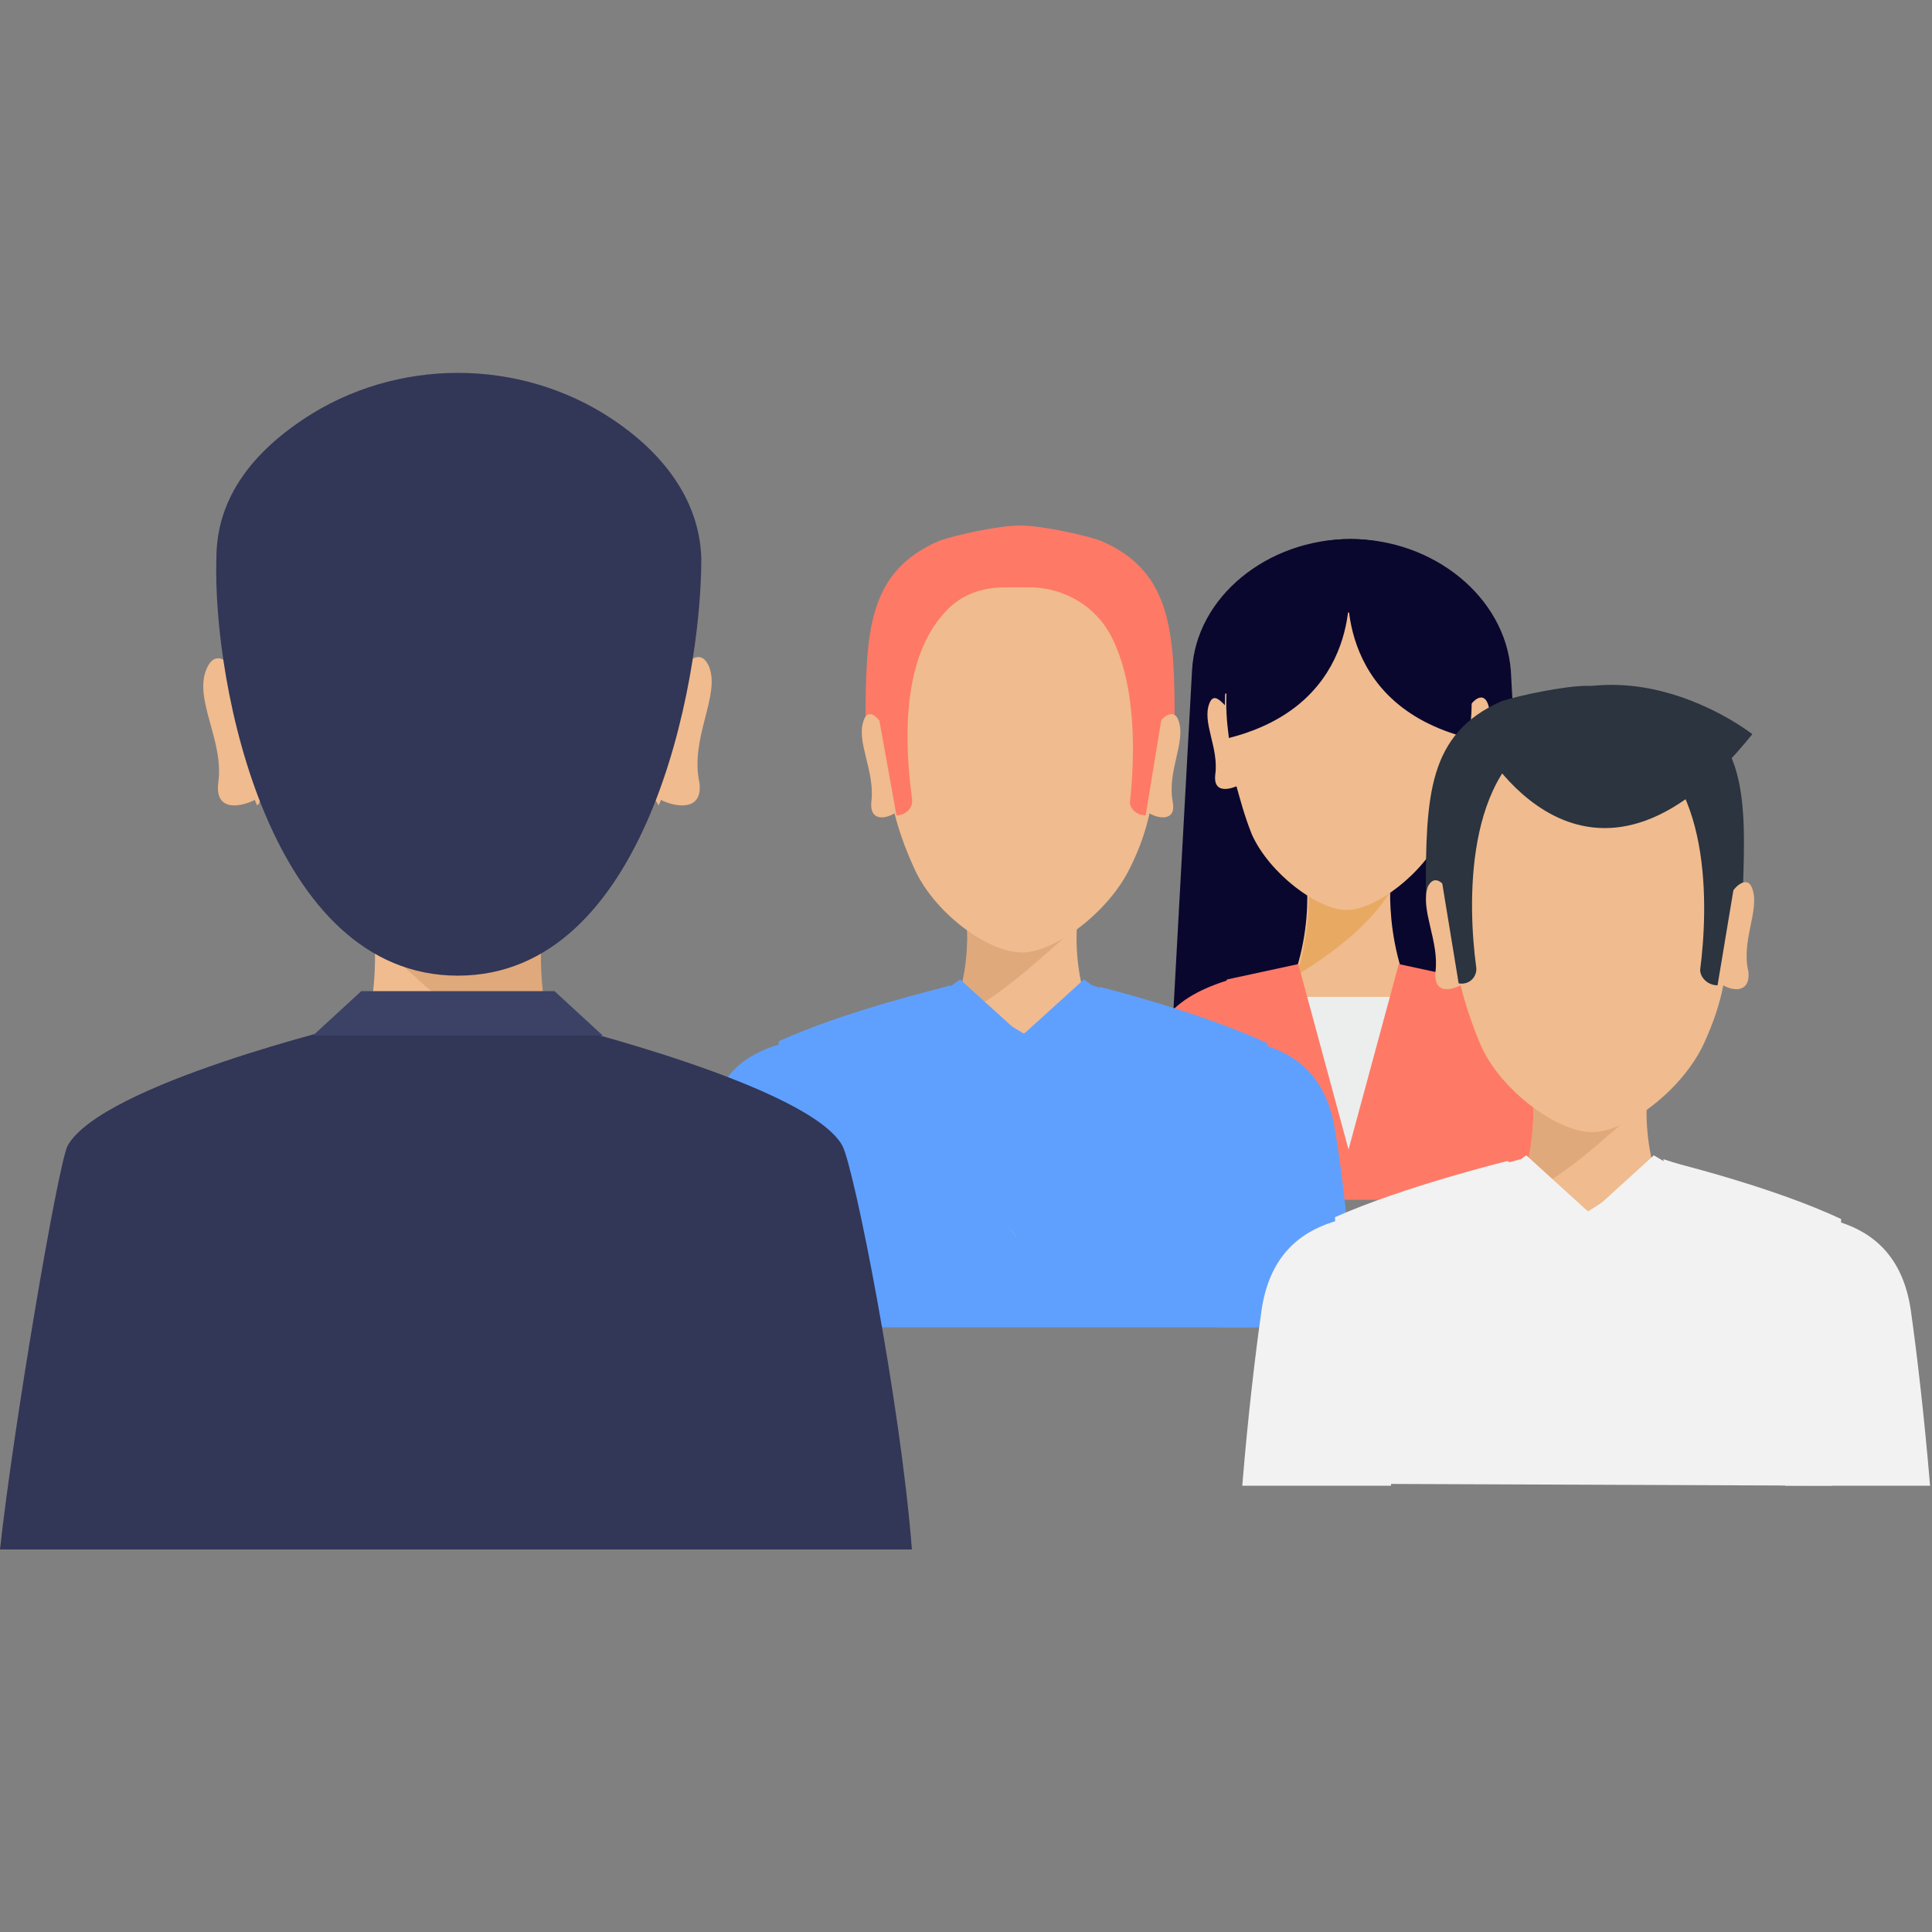 <?xml version="1.0" encoding="UTF-8"?> <!-- Generator: Adobe Illustrator 23.0.4, SVG Export Plug-In . SVG Version: 6.00 Build 0) --> <svg xmlns="http://www.w3.org/2000/svg" xmlns:xlink="http://www.w3.org/1999/xlink" id="Calque_1" x="0px" y="0px" viewBox="0 0 100 100" style="enable-background:new 0 0 100 100;" xml:space="preserve"><rect x="0" y="0" width="100" height="100" fill="#808080" stroke="none"/> <style type="text/css"> .st0{fill:#0A072E;} .st1{fill:#FE7A66;} .st2{fill:#F0BB8E;} .st3{fill:#E8AA63;} .st4{fill:#ECEDED;} .st5{fill:#5FA0FF;} .st6{fill:#E0A97B;} .st7{fill:#646464;} .st8{fill:#323657;} .st9{fill:#3B4266;} .st10{fill:#F2F2F2;} .st11{fill:#2B343F;} </style> <g> <path class="st0" d="M69.9,27.9c-4.3,0-8,3-8.2,6.8l0,0l-1.2,21.9h18.9l-1.2-21.9C77.9,30.9,74.2,27.9,69.9,27.9z"></path> <path class="st1" d="M62.3,62.1l0.4-2.3c0,0,2.2-9.5,1.3-9.2c-3.1,0.9-4.6,2.1-5.6,6.8c-0.2,1.2-0.5,2.9-0.9,4.7H62.3z"></path> <path class="st1" d="M77.3,62.1h4.8c-0.3-1.8-0.6-3.4-0.9-4.7c-0.9-4.8-2.5-5.9-5.6-6.8c-0.9-0.3,1.3,9.2,1.3,9.2L77.3,62.1z"></path> <g> <path class="st2" d="M72,45.3h-2h-0.4h-2c0,0,0.7,4.7-2.5,8.6l4.5,7.2H70l4.5-7.2C71.4,50.1,72,45.3,72,45.3z"></path> <path class="st3" d="M70.1,45.3h-0.4h-2c0,0,0.3,2.4-0.6,5.2c1.9-1.2,3.7-2.5,4.9-4.4c0-0.5,0.1-0.7,0.1-0.7L70.1,45.3L70.1,45.3z "></path> <polygon class="st4" points="65.3,51.6 69.7,61.2 70.1,61.2 74.5,51.6 "></polygon> </g> <path class="st2" d="M77,36.4c-0.2-0.5-0.6-0.3-0.9,0.1c0.1-4.2-2.1-6.3-2.1-6.3l-4.2-1.4l-4.2,1.4c0,0-2.2,2.1-2.2,6.3 c-0.3-0.3-0.6-0.6-0.8-0.1c-0.4,1,0.5,2.3,0.3,3.7c-0.1,0.9,0.6,0.8,1.1,0.6c0.2,0.7,0.4,1.5,0.8,2.5c0.9,2,3.4,3.9,4.9,3.9 s4-1.9,4.9-3.9c0.4-0.9,0.7-1.7,0.8-2.5c0.5,0.3,1.2,0.4,1.1-0.6C76.5,38.7,77.4,37.4,77,36.4z"></path> <path class="st1" d="M77.2,62.1v-0.5L76.6,55c-0.1-1-0.3-3.4-0.5-4.3l-3.7-0.8l-2.6,9.6l-2.6-9.6l-3.7,0.8C63.3,51.6,63.1,54,63,55 l-0.5,6.6v0.5H77.2z"></path> <path class="st0" d="M69.9,27.9c-4.3,0-7.9,3.5-7.9,7.8v0.2h2.2c1.3-2.5,2.7-4.2,5.7-4.2s4.2,1.7,5.5,4.2h2.3v-0.2 C77.7,31.4,74.2,27.9,69.9,27.9z"></path> <g> <path class="st0" d="M69.8,30c0,0-0.9,6.4,6.2,8.2C76,38.2,77.8,30.2,69.8,30z"></path> <path class="st0" d="M69.8,30c0,0,0.9,6.4-6.2,8.2C63.7,38.2,61.8,30.2,69.8,30z"></path> </g> </g> <g> <path class="st5" d="M62.7,67c0.1,0.4,0.2,1,0.3,1.7h7.2c-0.3-4.1-0.7-7.9-1.1-10.2c-0.8-5.2-5.7-4.9-9-4.7c-1.2,0.1,2,12.4,2,12.4 L62.7,67z"></path> <path class="st5" d="M42.8,68.7C42.9,68,43,67.4,43,67l0.6-0.8c0,0,3.2-12.3,2-12.4c-3.3-0.2-8.3-0.5-9,4.7 c-0.3,2.3-0.7,6.1-1.1,10.2H42.8z"></path> <path class="st5" d="M65,68.7L65.6,54c-3.4-1.6-8.6-2.9-8.6-2.9l0,0h-0.1c0,0,0.3,3.3-1.2,8h-5.5c-1.5-4.7-1.2-8-1.2-8h-0.1l0,0 c0,0-5.1,1.2-8.6,2.8l0.6,14.8H65z"></path> <g> <path class="st2" d="M55.8,47.4h-2.6h-0.6H50c0,0,0.9,5.1-3.4,9.3l6,7.3h0.6l6-7.3C54.9,52.5,55.8,47.4,55.8,47.4z"></path> <path class="st6" d="M55.8,47.4h-2.6h-0.6H50c0,0,0.4,2.5-0.8,5.4c2.4-1,4.4-3,6.5-4.8C55.8,47.6,55.8,47.4,55.8,47.4z"></path> <path class="st5" d="M49.6,51.5c-0.4,1.6-1.3,3.5-3,5.2l6,7.3h0.6l6-7.3c-1.7-1.7-2.6-3.6-3-5.2l-3.2,2L49.6,51.5z"></path> </g> <polygon class="st5" points="57.9,52.7 56.1,51.7 52.9,53.6 49.8,51.7 48,52.7 51.1,57.1 52.9,54.4 54.8,57.1 "></polygon> <polygon class="st5" points="52.9,53.6 54.8,56.2 57.7,51.8 56.1,50.7 "></polygon> <polygon class="st5" points="52.9,53.6 51.1,56.2 48,51.9 49.7,50.7 "></polygon> <path class="st5" d="M58.1,55.2l1.2-3.4L56.5,51c0,0,0.2,2.9-1.1,7.1c-0.9,3.2-2.4,6.4-2.6,6.8c-0.2-0.5-1.6-3.7-2.5-6.8 C49,53.9,49.2,51,49.2,51l-2.8,0.8l1.2,3.4l-2,1l7.2,9.1l7.2-9.1L58.1,55.2z"></path> <path class="st1" d="M57,28c-0.8-0.3-3.1-0.8-4.2-0.8c-1.1,0-3.4,0.5-4.2,0.8c-3.7,1.6-3.8,4.7-3.8,9.6h8h8 C60.8,32.8,60.7,29.6,57,28z"></path> <path class="st2" d="M61,37.3c-0.2-0.6-0.7-0.3-1,0.1c0-2.1-0.4-3.8-1-5c-1.3-0.5-2.4-1.3-3.3-2.2h-5.5c-0.9,0.8-2,1.3-3.3,1.7 c-0.6,1.2-1.3,3-1.3,5.5c-0.3-0.4-0.7-0.7-0.9-0.1c-0.4,1.1,0.6,2.6,0.4,4.2c-0.1,1,0.7,0.9,1.2,0.6c0.2,0.8,0.5,1.7,1,2.8 c1,2.3,3.8,4.4,5.6,4.4c1.7,0,4.5-2.1,5.6-4.4c0.5-1,0.8-1.9,1-2.8c0.5,0.3,1.4,0.4,1.2-0.6C60.4,39.9,61.4,38.4,61,37.3z"></path> <path class="st1" d="M59.9,33.6c0-0.3-0.1-0.6-0.2-0.9c-0.3-1.2-1.1-2.1-2.2-2.8c-0.2-0.1-0.4-0.3-0.7-0.4 c-0.8-0.6-1.8-1.1-2.9-1.1h-2.2c-0.9,0-1.7,0.2-2.4,0.7c-0.2,0.1-0.4,0.2-0.6,0.3c-1.3,0.7-2.4,1.8-2.7,3.2 c-0.1,0.3-0.1,0.6-0.2,0.9c-0.2,0.7-0.4,1.6-0.5,2.6l1.1,6.1l0,0c0.5,0,0.9-0.4,0.8-0.9c-0.3-2.3-0.7-7,1.7-9.6 c0.8-0.9,1.9-1.3,3.1-1.3c0.5,0,1,0,1.5,0c1.7,0.1,3.2,1,4,2.5c1.4,2.7,1.2,6.5,1,8.5c-0.1,0.4,0.3,0.8,0.8,0.8l0,0l1-6.1 C60.3,35.2,60.1,34.3,59.9,33.6z"></path> </g> <g> <path class="st7" d="M29.5,21.3c-1.1-0.5-4.5-1.1-6-1.2c-1.5,0-4.9,0.7-6,1.2c-5.3,2.3-5.3,6.7-5.3,13.7h11.3h11.3 C34.9,28,34.8,23.6,29.5,21.3z"></path> <path class="st2" d="M28.1,47.8h-4h-0.8h-4c0,0,1.3,7.6-5,13.9l9,10.9h0.8l9-10.9C26.7,55.4,28.1,47.8,28.1,47.8z"></path> <path class="st6" d="M19.3,47.8h4h0.8h4c0,0-0.6,3.7,1.1,8.1c-3.7-1.4-6.6-4.4-9.8-7.2C19.3,48.1,19.3,47.8,19.3,47.8z"></path> <path class="st2" d="M36.7,34.5c-0.4-0.9-1-0.4-1.6,0.2c0.1-6.8-3.9-10.2-3.9-10.2H16.1c0,0-4,3.4-3.9,10.2c-0.5-0.6-1.1-1-1.5-0.1 c-0.7,1.6,0.9,3.7,0.6,5.9c-0.2,1.5,1.1,1.3,1.9,0.9c0,0.1,0.1,0.2,0.1,0.3l0.1-0.1c0.7-2,2.5-3.6,5.3-3.6c0,0,0,0,0.1,0 c1.8-0.6,3.8-0.7,5.7-0.5s3.8,0.5,5.6,1.1c1.7,0.6,3.1,1.5,4,3.1c0-0.1,0.1-0.2,0.1-0.3c0.8,0.4,2.2,0.6,2-0.9 C35.7,38.2,37.3,36,36.7,34.5z"></path> <path class="st8" d="M47.2,80.2c-0.6-7.7-3-19.8-3.6-20.9C41.9,56.2,28.8,53,28.8,53l0,0h-0.2H18.5h-0.2l0,0c0,0-13,3.1-14.8,6.3 C3,60.3,0.7,73.8,0,80.2H47.2z"></path> <path class="st9" d="M31.2,53.6l-2.5-2.3l0,0c0,0-8.9,0-10,0l-2.5,2.3H31.2z"></path> <path class="st8" d="M31.7,21.7c-4.8-3.2-11.2-3.2-16,0c-2.4,1.6-4.5,3.9-4.5,7.2C11,35.5,14,50.5,23.7,50.5s12.6-15,12.6-21.6 C36.2,25.7,34.1,23.3,31.7,21.7z"></path> </g> <g> <path class="st10" d="M92.4,76.6c0,0.1,0,0.2,0,0.3h7.5c-0.3-3.6-0.7-7-1-9.1c-0.8-5.4-5.9-5.1-9.4-4.9c-1.2,0.1,2.1,12.8,2.1,12.8 L92.4,76.6z"></path> <path class="st10" d="M72,76.9c0-0.1,0-0.2,0-0.3l0.6-0.9c0,0,3.3-12.8,2.1-12.8c-3.5-0.2-8.6-0.5-9.4,4.9c-0.3,2.1-0.7,5.4-1,9.1 C64.3,76.9,72,76.9,72,76.9z"></path> <path class="st10" d="M94.8,76.9l0.5-13.8c-3.6-1.7-9-3-9-3l0,0h-0.1c0,0,0.3,3.4-1.2,8.3h-5.7c-1.6-4.9-1.2-8.3-1.2-8.3H78l0,0 c0,0-5.3,1.3-8.9,2.9l0.5,13.8L94.8,76.9L94.8,76.9z"></path> <g> <path class="st2" d="M85.3,56.4h-2.7H82h-2.7c0,0,0.9,5.3-3.5,9.6l6.2,7.5h0.6l6.2-7.5C84.4,61.6,85.3,56.4,85.3,56.4z"></path> <path class="st6" d="M85.3,56.4h-2.7H82h-2.7c0,0,0.4,2.6-0.8,5.6c2.5-1,4.5-3.1,6.8-5C85.3,56.6,85.3,56.4,85.3,56.4z"></path> <path class="st10" d="M78.9,60.6c-0.4,1.7-1.4,3.6-3.2,5.4l6.2,7.5h0.6l6.2-7.5c-1.8-1.8-2.7-3.7-3.2-5.4l-3.3,2.1L78.9,60.6z"></path> <path class="st10" d="M78.9,60.6c-0.4,1.7,2.9,4.3,2.9,4.3l-1.7,6.9l2.1,2.8l2.1-2.8l-1.6-6.9c0,0,3.3-2.7,2.8-4.3l-3.3,2.2 L78.9,60.6z"></path> </g> <polygon class="st10" points="87.4,61.9 85.6,60.8 82.3,62.8 79,60.8 77.2,61.9 80.4,66.4 82.3,63.6 84.2,66.4 "></polygon> <polygon class="st10" points="82.3,62.8 84.2,65.4 87.3,60.8 85.6,59.8 "></polygon> <polygon class="st10" points="82.3,62.8 80.4,65.4 77.3,61 79,59.8 "></polygon> <path class="st10" d="M87.7,64.4l1.2-3.5L86.1,60c0,0,0.2,3-1.1,7.4c-1,3.3-2.4,6.6-2.6,7.1c-0.2-0.5-1.6-3.8-2.6-7.1 c-1.3-4.3-1.1-7.4-1.1-7.4l-2.9,0.8l1.2,3.5l-2.1,1l7.4,9.4l7.5-9.4L87.7,64.4z"></path> <path class="st11" d="M86.5,36.3c-0.8-0.4-3.2-0.8-4.4-0.8c-1.1,0-3.5,0.5-4.4,0.8c-3.8,1.7-3.9,4.9-3.9,10H82h8.2 C90.4,41.2,90.4,37.9,86.5,36.3z"></path> <path class="st2" d="M90.7,46c-0.2-0.6-0.7-0.3-1,0.1c0.1-5-2.5-7.6-2.5-7.6h-4.9h-4.9c0,0-2.6,2.5-2.5,7.5c-0.3-0.4-0.7-0.7-1-0.1 c-0.4,1.2,0.6,2.8,0.4,4.4c-0.1,1.1,0.7,1,1.3,0.7c0.2,0.8,0.5,1.8,1,3c1,2.4,4,4.6,5.8,4.6s4.7-2.2,5.8-4.6c0.5-1.1,0.8-2,1-3 c0.5,0.3,1.4,0.4,1.3-0.7C90.1,48.7,91.1,47.1,90.7,46z"></path> <path class="st11" d="M76.6,38.4c0,0,5.5,10.3,14.1-0.4C90.7,38,83.1,32,76.6,38.4z"></path> <path class="st11" d="M76.4,50c-0.4-3-0.7-10.2,3.9-12.2l-1.4-0.7c0,0-4.1,0.8-4.5,7.1l1.1,6.7l0,0C76.1,51,76.5,50.5,76.4,50z"></path> <path class="st11" d="M88.9,51L88.9,51l1.1-6.6c-0.4-6.3-4.5-7.1-4.5-7.1L84.1,38c4.6,2,4.3,9.1,3.9,12.2C88,50.6,88.4,51,88.9,51z "></path> </g> </svg> 